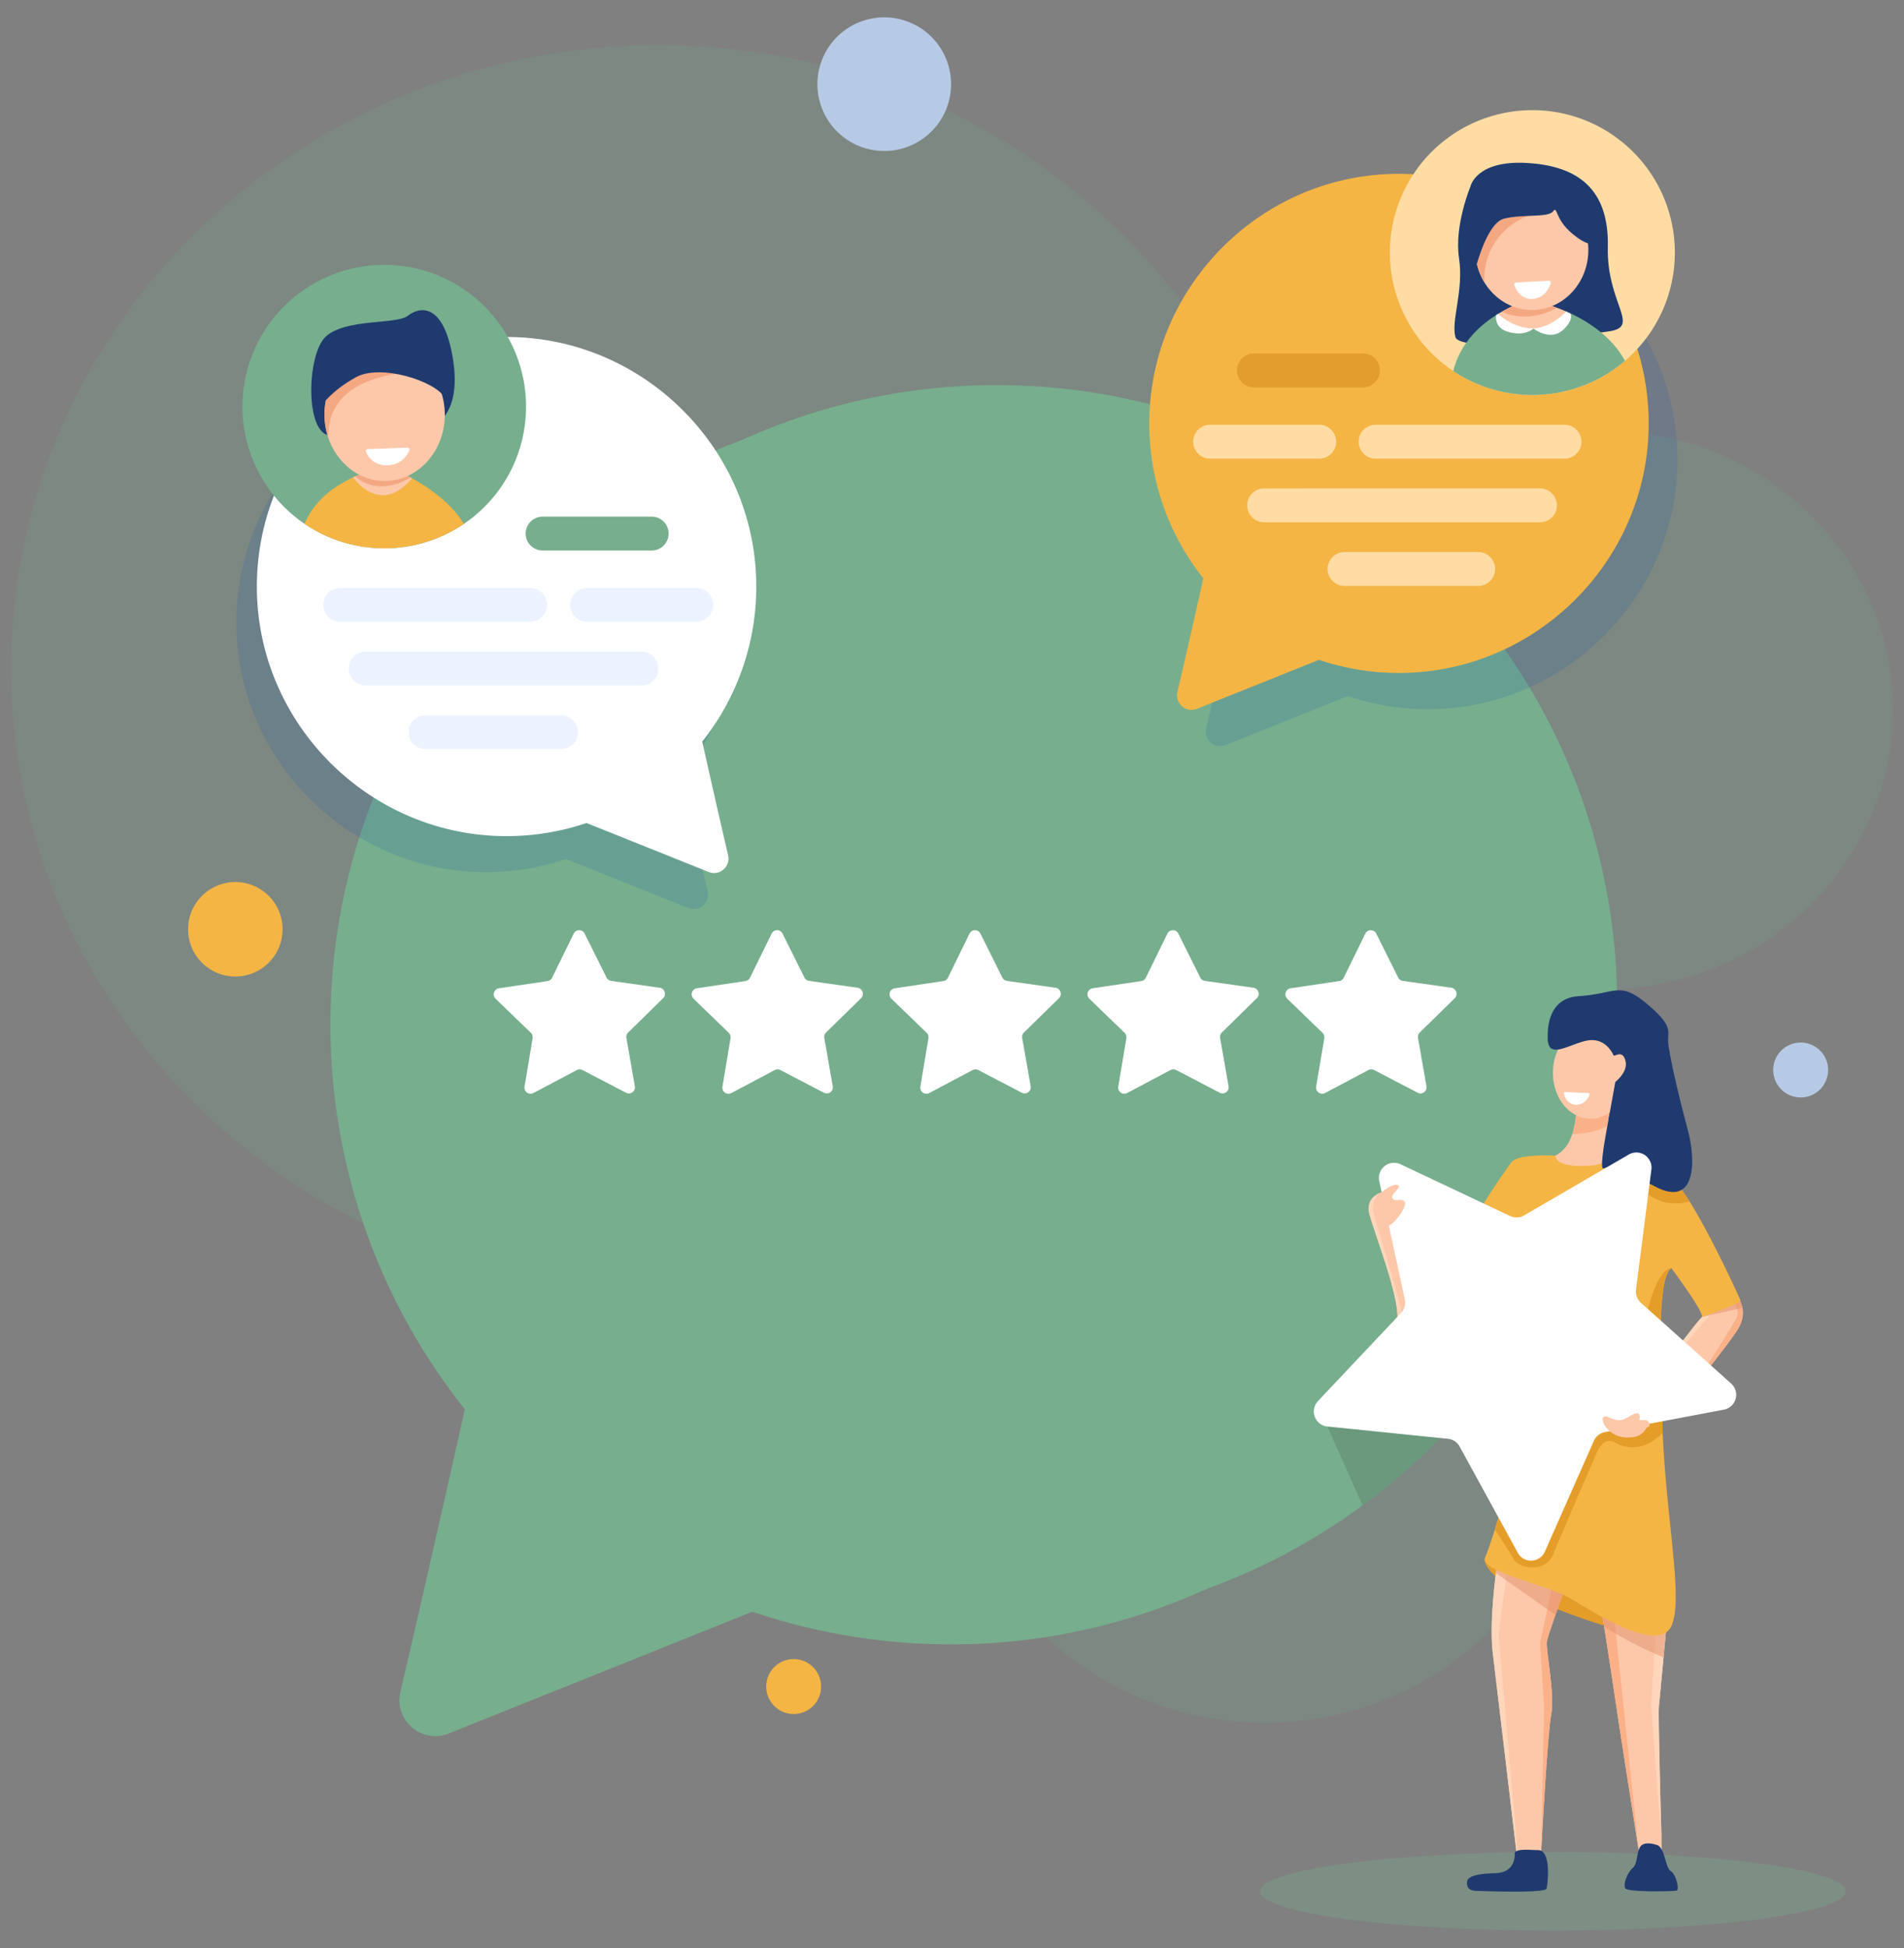 <svg width="86" height="88" fill="none" xmlns="http://www.w3.org/2000/svg"><rect width="100%" height="100%" fill="#808080" stroke="none"/><g clip-path="url(#clip0_234_47751)"><path d="M29.735 58.359c16.146 0 29.235-12.608 29.235-28.16S45.881 2.039 29.735 2.039.5 14.647.5 30.2s13.089 28.16 29.235 28.16zM72.39 44.694c7.24 0 13.11-5.654 13.11-12.628 0-6.975-5.87-12.629-13.11-12.629-7.242 0-13.112 5.654-13.112 12.629 0 6.974 5.87 12.628 13.111 12.628z" fill="#77AE8E" fill-opacity=".2"/><path d="M57.124 77.822c7.824 0 14.167-6.11 14.167-13.645 0-7.537-6.343-13.646-14.166-13.646-7.824 0-14.167 6.11-14.167 13.646 0 7.535 6.343 13.645 14.166 13.645z" fill="#77AE8E" fill-opacity=".2"/><path d="M70.143 87.21c7.304 0 13.226-.795 13.226-1.777 0-.981-5.922-1.777-13.226-1.777-7.305 0-13.227.796-13.227 1.777 0 .981 5.922 1.777 13.227 1.777z" fill="#77AE8E" fill-opacity=".3"/><path d="M70.983 46.897c-.143 6.448-2.505 12.381-6.348 17.065a28.452 28.452 0 01-5.144 4.88c-4.477 3.29-9.953 5.29-15.86 5.43a27.964 27.964 0 01-9.65-1.468l-13.708 5.5c-1.22.49-2.485-.59-2.189-1.87a1418.31 1418.31 0 002.91-12.774 27.89 27.89 0 01-6.049-18.413c.516-14.611 12.419-26.495 27.036-26.992 16.14-.549 29.36 12.549 29.002 28.642z" fill="#77AE8E"/><path d="M73.037 46.057c-.144 6.447-2.506 12.381-6.349 17.065a28.436 28.436 0 01-5.144 4.88c-4.477 3.292-9.953 5.291-15.86 5.43a27.974 27.974 0 01-9.65-1.469l-13.708 5.502c-1.219.489-2.484-.592-2.188-1.87.758-3.269 1.978-8.567 2.91-12.775a27.895 27.895 0 01-6.05-18.413c.516-14.612 12.418-26.495 27.036-26.992 16.141-.548 29.36 12.55 29.003 28.642z" fill="#77AE8E"/><path d="M66.688 63.121a28.441 28.441 0 01-5.144 4.88l-1.588-3.562 6.732-1.318z" fill="#232323" opacity=".15"/><path d="M61.857 54.85c.248.954 1.339 3.646 1.26 4.75 0 .014-.002.026-.003.039-.108 1.078 1.023-.836 1.023-.836l-1.4-5.033c-.15.019-.297.06-.434.124-.288.136-.589.41-.446.955z" fill="#FDC8AA"/><path d="M61.857 54.85c.248.955 1.339 3.647 1.26 4.752.114.045.213.03.206-.18-.016-.468-1.212-4.311-1.309-4.728-.076-.328.177-.669.289-.8-.288.137-.589.41-.446.956z" fill="#FFD6BB"/><path d="M73.95 63.414l1.487.54s.786-.945 1.575-1.935c.695-.874 1.392-1.782 1.557-2.111.165-.33.172-.617.132-.828a1.004 1.004 0 00-.15-.377l-.248.111a21.68 21.68 0 01-.89.38 5.673 5.673 0 01-.335.123c-.037.01-.106.071-.2.172-.22.237-.576.691-.965 1.21a119.686 119.686 0 00-1.963 2.715z" fill="#FDC8AA"/><path d="M75.913 60.698l.132.082 1.368-1.585a5.673 5.673 0 01-.336.122c-.036.01-.105.072-.199.173-.22.236-.576.69-.965 1.208z" fill="#FFD6BB"/><path d="M76.878 62.039l.133-.02c.695-.874 1.392-1.782 1.557-2.111a1.28 1.28 0 00.131-.828 1.004 1.004 0 00-.149-.377l-.248.111c.064.1.252.426.15.675-.12.297-1.574 2.55-1.574 2.55z" fill="#FBB188"/><path d="M67.061 70.465s-.065.383.953 1.123c1.018.739 6.053 2.616 6.574 2.156.52-.46-1.188-2.241-1.503-2.387-.315-.146-6.024-.892-6.024-.892z" fill="#E59D29"/><path d="M75.3 73.138l-.022.23v.015l-.085.912-.053.576c-.09.954-.186 1.993-.21 2.223-.037.386.087 4.935.122 6.175v.003l.009.307h-1.046s-1.025-6.538-1.025-6.604c0-.044-.32-2.128-.531-3.495l-.08-.518-.007-.038-.024-.154-.007-.045-.002-.016c0-.01-.004-.02-.005-.03l-.007-.043-.006-.04-.043-.284.358.098 2.244.615.42.113z" fill="#FDC8AA"/><path d="M75.051 83.266c-.035-1.24-.16-5.788-.121-6.176.027-.277.163-1.733.262-2.798l.085-.913-.468.086-.229 3.552.471 6.249z" fill="#FFD6BB"/><path d="M72.338 72.707l.12.772c.21 1.367.531 3.45.531 3.495 0 .065 1.025 6.603 1.025 6.603l-1.11-10.627-.566-.243z" fill="#FBB188"/><path opacity=".5" d="M75.278 73.366v.014l-.085.912-.053.576c-1.015-.406-2.362-1.147-2.681-1.392l-.08-.518-.007-.038-.023-.154-.008-.046-.002-.015c0-.01-.003-.021-.005-.03l-.006-.043-.007-.04c.033-.075.058-.13.066-.143.009-.013.105-.026.249-.043l2.245.615.397.345z" fill="#E2906D"/><path d="M67.43 74.705c.196 1.613 1.067 8.98 1.067 8.98h1.112l.007-.128c.045-.821.293-5.315.451-6.126.175-.895-.261-2.943-.196-3.291.03-.156.2-.67.383-1.19.166-.481.341-.969.421-1.192l.046-.125-2.844-1.049-.147-.054h-.002l-.08-.03-.002.007-.017.117c-.014.097-.036.247-.06.437-.11.85-.28 2.496-.14 3.644z" fill="#FDC8AA"/><path d="M67.43 74.703c.196 1.614 1.067 8.98 1.067 8.98h.05l-.863-9.868s.388-2.853.404-2.918l-.212-.315-.079-.117-.068.063-.101.093c-.078.535-.37 2.68-.199 4.082z" fill="#FFD6BB"/><path d="M69.737 77.09l-.12 6.465c.045-.82.293-5.315.451-6.126.175-.895-.261-2.942-.196-3.291.03-.155.2-.669.383-1.19.166-.48.341-.969.422-1.191l-.535-.23-.582 2.68.177 2.884z" fill="#FBB188"/><path opacity=".5" d="M67.569 71.06l2.684 1.89c.226-.651.468-1.316.468-1.316l-2.844-1.05-.147-.053h-.002l-.082-.023-.017.117c-.014.096-.037.246-.06.436zm9.309-11.571s1.433-.315 1.82-.408a1.004 1.004 0 00-.149-.378s-.978.444-1.38.584c-.175.12-.291.202-.291.202z" fill="#E2906D"/><path d="M67.08 70.346c-.305.632 2.725 1.22 3.76 1.808.307.175.792.478 1.338.784 1.299.725 2.94 1.456 3.34.458.316-.79.137-2.434-.083-4.561-.127-1.231-.269-2.624-.336-4.107v-.006a35.657 35.657 0 01-.04-1.685c0-.047-.063-1.17-.062-2.411 0-1.482.095-3.135.499-3.336 0 0 1.447 1.937 1.381 2.199 0 0 1.769-.61 1.736-.74-.025-.1-1.316-2.912-2.299-4.479-.313-.5-.596-.872-.795-.99a8.127 8.127 0 00-.17-.099c-.875-.49-2.467-1.172-4.507-.937 0 0-2.224-.231-2.592.275-.368.507-2.232 3.18-2.265 3.964-.033.785 2.884 4.62 2.927 6.343.028 1.09-.592 3.563-1.127 5.39a51.71 51.71 0 01-.265.872c-.198.63-.361 1.095-.44 1.258z" fill="#F4B545"/><path d="M71.79 52.658c1.594-.106 1.471-1.627 1.471-1.627l-.091-1.52-.01.004-1.975.667a3.45 3.45 0 01-.169 1.05c-.13.383-.358.77-.763.969 0 0-.058.563 1.537.457z" fill="#FDC8AA"/><path d="M71.016 51.236c2.018-.086 2.154-1.035 2.154-1.035s-.01-.38-.01-.681l-1.975.666a3.45 3.45 0 01-.169 1.05z" fill="#FBB188"/><path d="M74.079 53.626c.077.066.843 1.03 2.235.646-.313-.5-.597-.873-.796-.991a8.612 8.612 0 00-.17-.098c-.633-.083-1.194-.115-1.197-.102-.012.036-.072.545-.072.545z" fill="#E59D29"/><path d="M69.924 47.07S69.653 45.097 71.3 45c1.646-.098 1.832-.698 3.052.315 1.222 1.014.982 1.243.993 1.711.01.47.48 2.506.883 3.989.403 1.482.349 3.52-1.428 2.604-1.777-.916-2.04-.97-2.366-.839-.327.13.556-3.825.556-3.825l.01-1.743-.512-.556-1.112-.066-1.09.37-.36.11z" fill="#1F3A6F"/><path d="M71.783 50.532c.03 0 .06.002.09 0 .916-.015 1.685-.9 1.735-2.024.052-1.161-.681-2.136-1.638-2.178-.474-.022-.914.19-1.243.55a2.342 2.342 0 00-.581 1.473c-.052 1.161.68 2.136 1.637 2.18z" fill="#FDC8AA"/><path d="M66.263 85.109c.018.22.185.302.441.307.29.006 3.096.115 3.15-.104.013-.055.022-.11.029-.166.06-.454.11-1.555-.399-1.572-.594-.02-.435-.016-.435-.016s-.65-.043-.633.18c.016.222-.06.85-.856.876-.795.027-1.276.115-1.297.404a.55.55 0 000 .09zm7.156.197c.129.172 2.218.137 2.323.091.043-.018.047-.143.018-.295-.04-.217-.147-.489-.298-.583-.257-.16-.256-1.128-.666-1.188 0 0-.513-.182-.7.08-.187.262-.116.776-.35.97-.134.112-.265.346-.328.557-.044.155-.053.296 0 .368zm-.46-36.423c0-.024.597-.449.458-.972-.14-.524-.499-.147-.54-.245-.04-.098-.376-.785-1.136-.67-.76.114-1.791.89-1.824-.014-.032-.902 2.355-1.008 2.56-.943.204.066 2.28.801 1.88 1.92-.4 1.12-1.063 2.976-1.227 2.64-.046-.095-.511.161-.468-.074.096-.52.297-1.642.297-1.642z" fill="#1F3A6F"/><path d="M75.238 64.066s-.88.884-1.482.854c-.602-.03.763-1.104.811-1.08.049.024.67.226.67.226z" fill="#FDC8AA"/><path d="M74.998 60.626c0-1.482.095-3.135.498-3.336 0 0-.67-.12-1.187 2.416-.3 1.462.216 1.344.689.92zM67.52 69.09c.303.465.82 1.264.833 1.32.018.078.321.43.964.393a.962.962 0 00.86-.642c0-.037 1.555-3.638 1.935-4.518.38-.88.88-.452.88-.452.955.475 1.712-.065 2.108-.46v-.007l-.035-1.148-1.544-.537-1.987.917-3.75 4.261a46.55 46.55 0 01-.265.874z" fill="#E59D29"/><path d="M68.205 54.928l-4.948-2.337a.683.683 0 00-.959.76l1.154 5.347a.681.681 0 01-.17.612l-3.753 3.981a.682.682 0 00.427 1.147l5.444.556a.683.683 0 01.529.35l2.626 4.799a.683.683 0 001.224-.052l2.212-5.004a.68.68 0 01.497-.394l5.377-1.016a.682.682 0 00.328-1.179l-4.076-3.648a.683.683 0 01-.222-.595l.695-5.426a.683.683 0 00-1.02-.677l-4.73 2.75a.682.682 0 01-.635.026z" fill="#fff"/><path d="M73.373 64.928c.899.067.901-.416 1.063-.467.077-.025.09-.102.06-.173a.23.23 0 00-.22-.143c-.2.013-.236-.01-.236-.01s.126-.415-.242-.26c-.367.154-.493.435-1.112.154a.512.512 0 00-.119-.04c-.438-.084-.028.877.806.94zM62.404 53.856s.495-.412.727-.324c.233.088-.348.409-.232.597.116.187.431-.04.553.166.122.204-.475 1-.74 1.077-.266.077-.309-1.516-.309-1.516z" fill="#FDC8AA"/><path d="M70.695 49.328l1.055.05c.037.002.06.051.041.092-.067.15-.243.44-.609.433-.373-.007-.5-.332-.54-.492-.01-.042.017-.085.053-.083z" fill="#fff"/><path d="M55.648 27.767a11.226 11.226 0 01-2.434-7.409c.21-5.877 4.997-10.66 10.878-10.86 6.493-.22 11.812 5.05 11.67 11.524-.134 5.985-5.02 10.872-11.006 11.014a11.27 11.27 0 01-3.882-.59l-5.515 2.212a.653.653 0 01-.88-.752 631.27 631.27 0 001.169-5.14z" fill="#0E50AF" opacity=".15"/><path d="M54.352 26.126a11.223 11.223 0 01-2.434-7.408c.209-5.877 4.996-10.66 10.877-10.86 6.494-.22 11.813 5.05 11.67 11.524-.134 5.985-5.02 10.872-11.006 11.014a11.265 11.265 0 01-3.882-.59l-5.515 2.212a.653.653 0 01-.881-.753c.305-1.314.796-3.446 1.17-5.139z" fill="#F4B545"/><path d="M61.562 15.969h-4.926a.765.765 0 100 1.53h4.926a.765.765 0 100-1.53z" fill="#E29D2D"/><path d="M59.588 19.188H54.66a.765.765 0 100 1.53h4.927a.765.765 0 100-1.53zm11.077 0h-8.533a.765.765 0 100 1.53h8.533a.765.765 0 100-1.53zm-1.108 2.875H57.1a.765.765 0 100 1.53h12.457a.765.765 0 100-1.53zm-2.753 4.404h-6.073a.765.765 0 010-1.53h6.073a.766.766 0 010 1.53zm8.844-15.204a6.432 6.432 0 01-6.287 6.579 6.438 6.438 0 01-6.581-6.286 6.433 6.433 0 016.287-6.578 6.435 6.435 0 016.581 6.285z" fill="#FFDCA4"/><path d="M66.42 8.416s.25-1.19 2.56-1.054c2.312.136 3.702 1.194 3.642 3.798-.06 2.604 1.56 3.623-.013 3.818-1.574.196-6.674.989-6.873.239-.2-.75.388-2.088.165-3.56-.222-1.472.52-3.241.52-3.241z" fill="#1F3A6F"/><path d="M73.395 16.3a6.438 6.438 0 01-7.752.462c.112-.462.312-.898.59-1.285.303-.428.735-.854 1.342-1.24l.062-.038.026-.017c.019-.01.038-.023.057-.034a2.83 2.83 0 01.109-.063l.049-.028.04-.022c.074-.041.15-.082.23-.122l.062-.03a7.634 7.634 0 01.482-.217l.782-.018.01.003h.005l.027.006.01.002.046.011.012.004.038.009.012.003.026.007.024.007h.003l.017.004.037.01.038.011.04.012.05.014.036.011.122.039.032.01.03.01.012.004c.037.012.075.025.114.04l.086.029.022.008c.13.048.272.104.418.168l.052.022.136.062a6.53 6.53 0 011.385.86c.42.346.804.77 1.081 1.287z" fill="#77AE8E"/><path d="M70.792 14.098c-1.388 1.464-2.775.44-3.157.104a7.47 7.47 0 011.056-.532l.782-.018c.288.067.572.153.849.257.145.052.304.115.47.19z" fill="#FDC8AA"/><path d="M70.322 13.905c-.401.229-1.385.658-2.494.179a7.47 7.47 0 01.863-.418l.782-.018c.288.067.572.153.849.257z" fill="#F4A882"/><path d="M71.741 11.225c.034 1.502-1.08 2.745-2.49 2.778-.925.02-1.748-.486-2.213-1.262a2.848 2.848 0 01-.4-1.4c-.035-1.502 1.08-2.745 2.49-2.778a2.4 2.4 0 01.541.049c1.154.238 2.042 1.308 2.072 2.613z" fill="#FDC8AA"/><path d="M68.469 12.76l1.5-.08c.053-.003.091.063.071.124-.073.222-.281.656-.8.7-.528.043-.755-.4-.836-.619-.02-.058.013-.123.065-.125zm2.187 2.094c-.604.618-1.396-.016-1.396-.016.726-.04 1.319-.582 1.48-.764l.052.023.137.062c.066.127.066.35-.273.694zm-1.396-.016s-.333.366-1.105.164c-.573-.15-.604-.562-.582-.764l.061-.038.026-.016c.824.713 1.6.654 1.6.654z" fill="#fff"/><path d="M69.668 8.612l.02.925s-2.65.433-2.652 3.204a2.848 2.848 0 01-.4-1.4c-.034-1.502 1.08-2.745 2.49-2.778.182-.004.364.012.542.049z" fill="#F4A882"/><path d="M66.614 12.242c.024-.052.517-2.15 1.316-2.363.798-.212 2.003-.037 2.216-.328.213-.291.06.336.877 1.01.817.675 1.032.409 1.032.409l-.48-1.748s-1.607-.816-1.693-.831c-.085-.015-.903-.31-1.044-.255-.142.054-.985.208-1.059.268-.074.06-.884.519-.892.57-.007.05-.239.648-.243.817-.005.169-.326 1.291-.282 1.367.044.075.252 1.084.252 1.084z" fill="#1F3A6F"/><path d="M30.793 35.126a11.225 11.225 0 002.434-7.408c-.209-5.877-4.996-10.66-10.877-10.86-6.495-.22-11.813 5.05-11.67 11.524.133 5.984 5.018 10.872 11.005 11.014a11.265 11.265 0 003.882-.59l5.515 2.212a.652.652 0 00.88-.752 588.7 588.7 0 01-1.169-5.14z" fill="#0E50AF" opacity=".15"/><path d="M31.718 33.497a11.225 11.225 0 002.434-7.408c-.209-5.877-4.996-10.66-10.877-10.86-6.494-.22-11.812 5.05-11.67 11.524.133 5.984 5.019 10.872 11.005 11.014a11.265 11.265 0 003.882-.59l5.516 2.212c.49.197 1-.238.88-.752a573.755 573.755 0 01-1.17-5.14z" fill="#fff"/><path d="M24.508 24.867h4.927a.765.765 0 100-1.53h-4.927a.765.765 0 100 1.53z" fill="#77AE8E"/><path d="M26.483 28.089h4.924a.766.766 0 100-1.53h-4.924a.766.766 0 000 1.53zm-11.078 0h8.533a.767.767 0 00.767-.765.765.765 0 00-.766-.765h-8.534a.766.766 0 100 1.53zm1.108 2.876H28.97a.765.765 0 100-1.53H16.514a.765.765 0 100 1.53zm2.753 2.874h6.073a.765.765 0 100-1.53h-6.073a.766.766 0 100 1.53z" fill="#ECF3FE"/><path d="M23.76 18.3a6.4 6.4 0 01-6.338 6.469 6.406 6.406 0 01-6.47-6.336 6.404 6.404 0 016.338-6.468 6.403 6.403 0 016.47 6.336z" fill="#77AE8E"/><path d="M20.952 23.665a6.41 6.41 0 01-7.196-.003c.285-.695.899-1.496 2.192-2.096l.051-.023.052-.024.065-.03.063-.026.036-.015.012-.005.006-.003.05-.02.081-.032c.084-.032.171-.064.26-.095l.078-.027 1.194-.012.012.005.005.002.005.002.013.006.12.053.121.057.027.013.06.03.066.033.064.033.025.012.135.072.061.033c.706.388 1.76 1.09 2.342 2.06z" fill="#F4B545"/><path d="M18.611 21.604c-1.302 1.552-2.39.326-2.663-.04l.103-.046c.201-.089.418-.173.652-.252l1.194-.012c.223.095.44.2.653.317l.061.033z" fill="#FDC8AA"/><path d="M18.55 21.57c-1.442.836-2.298.143-2.499-.052.201-.089.418-.173.652-.252l1.194-.012c.223.094.44.2.653.317z" fill="#F4A882"/><path d="M19.706 19.127s1.168-.518.738-3.002c-.43-2.485-1.501-2.271-2.023-1.861-.522.41-2.812.106-3.715.949-.84.784-.947 4.341.188 4.46 1.135.12 4.812-.546 4.812-.546z" fill="#1F3A6F"/><path d="M20.09 18.704c.017 1.653-1.186 3.005-2.686 3.02-1.164.013-2.164-.782-2.563-1.91a3.257 3.257 0 01-.184-1.054c-.014-1.319.748-2.447 1.818-2.857.276-.106.57-.162.866-.165 1.502-.015 2.732 1.313 2.749 2.966z" fill="#FDC8AA"/><path d="M16.61 20.286l1.797-.063a.088.088 0 01.084.121 1.08 1.08 0 01-.97.674c-.633.037-.896-.396-.989-.61a.087.087 0 01.037-.11.087.087 0 01.04-.012z" fill="#fff"/><path d="M14.842 19.814a3.256 3.256 0 01-.184-1.054c-.014-1.319.748-2.446 1.818-2.856l.879-.017c.087 0 1.106.948 1.106.948s-3.784.084-3.618 2.979z" fill="#F4A882"/><path d="M14.578 18.205c.068.013.41-.567 1.51-1.17 1.1-.604 3.543.165 3.994.916.45.75.07-2.024.07-2.024s-.479-.697-.668-.722c-.19-.025-1.567-.12-1.567-.12l-1.605.058s-.793.345-.833.373c-.04.027-.84 1.492-.84 1.492l-.061 1.197z" fill="#1F3A6F"/><path d="M27.395 44.156l-.987-1.983a.276.276 0 00-.496.002l-.974 1.99a.276.276 0 01-.209.152l-2.192.326a.277.277 0 00-.152.472l1.593 1.54a.275.275 0 01.08.245l-.365 2.185a.276.276 0 00.402.29l1.958-1.038a.276.276 0 01.257 0l1.965 1.024a.276.276 0 00.4-.293l-.382-2.182a.277.277 0 01.079-.245l1.581-1.551a.275.275 0 00-.016-.41.276.276 0 00-.138-.06l-2.195-.312a.274.274 0 01-.209-.152zm8.939 0l-.988-1.984a.276.276 0 00-.495.002l-.974 1.99a.278.278 0 01-.209.152l-2.192.327a.276.276 0 00-.151.471l1.592 1.541a.276.276 0 01.08.244l-.365 2.186a.276.276 0 00.402.29l1.958-1.038a.277.277 0 01.257 0l1.965 1.024a.276.276 0 00.4-.293l-.382-2.182a.277.277 0 01.079-.245l1.581-1.551a.276.276 0 00-.154-.471l-2.195-.311a.275.275 0 01-.209-.152zm8.939 0l-.988-1.983a.276.276 0 00-.495.002l-.974 1.99a.278.278 0 01-.209.152l-2.192.326a.276.276 0 00-.151.472l1.592 1.54a.276.276 0 01.08.245l-.365 2.185a.276.276 0 00.402.29l1.958-1.038a.277.277 0 01.257 0l1.965 1.024a.276.276 0 00.4-.293l-.382-2.182a.276.276 0 01.078-.245l1.582-1.551a.276.276 0 00-.154-.47l-2.195-.312a.276.276 0 01-.209-.152zm8.939 0l-.988-1.983a.276.276 0 00-.495.002l-.974 1.99a.276.276 0 01-.208.152l-2.192.326a.276.276 0 00-.151.472l1.592 1.54a.276.276 0 01.08.245l-.366 2.184a.277.277 0 00.402.29l1.958-1.038a.277.277 0 01.257 0l1.965 1.024a.276.276 0 00.4-.292l-.382-2.182a.278.278 0 01.078-.245l1.582-1.552a.276.276 0 00-.155-.47l-2.194-.311a.277.277 0 01-.209-.152zm8.939 0l-.988-1.983a.276.276 0 00-.495.002l-.974 1.99a.277.277 0 01-.208.152l-2.192.326a.277.277 0 00-.151.472l1.592 1.54a.278.278 0 01.08.245l-.366 2.184a.277.277 0 00.402.29l1.958-1.038a.277.277 0 01.257 0l1.965 1.024a.276.276 0 00.4-.292l-.382-2.182a.278.278 0 01.078-.245l1.582-1.552a.276.276 0 00-.155-.47l-2.194-.311a.277.277 0 01-.209-.152z" fill="#fff"/><path d="M39.94 6.82a3.018 3.018 0 100-6.036 3.018 3.018 0 000 6.036z" fill="#B7CAE5"/><path d="M12.7 42.496a2.134 2.134 0 10-4.16-.95 2.134 2.134 0 004.16.95zm23.148 34.93a1.24 1.24 0 100-2.481 1.24 1.24 0 000 2.48z" fill="#F4B545"/><path d="M81.332 49.574a1.24 1.24 0 100-2.48 1.24 1.24 0 000 2.48z" fill="#B7CAE5"/></g><defs><clipPath id="clip0_234_47751"><path fill="#fff" transform="translate(.5 .785)" d="M0 0h85v86.426H0z"/></clipPath></defs></svg>